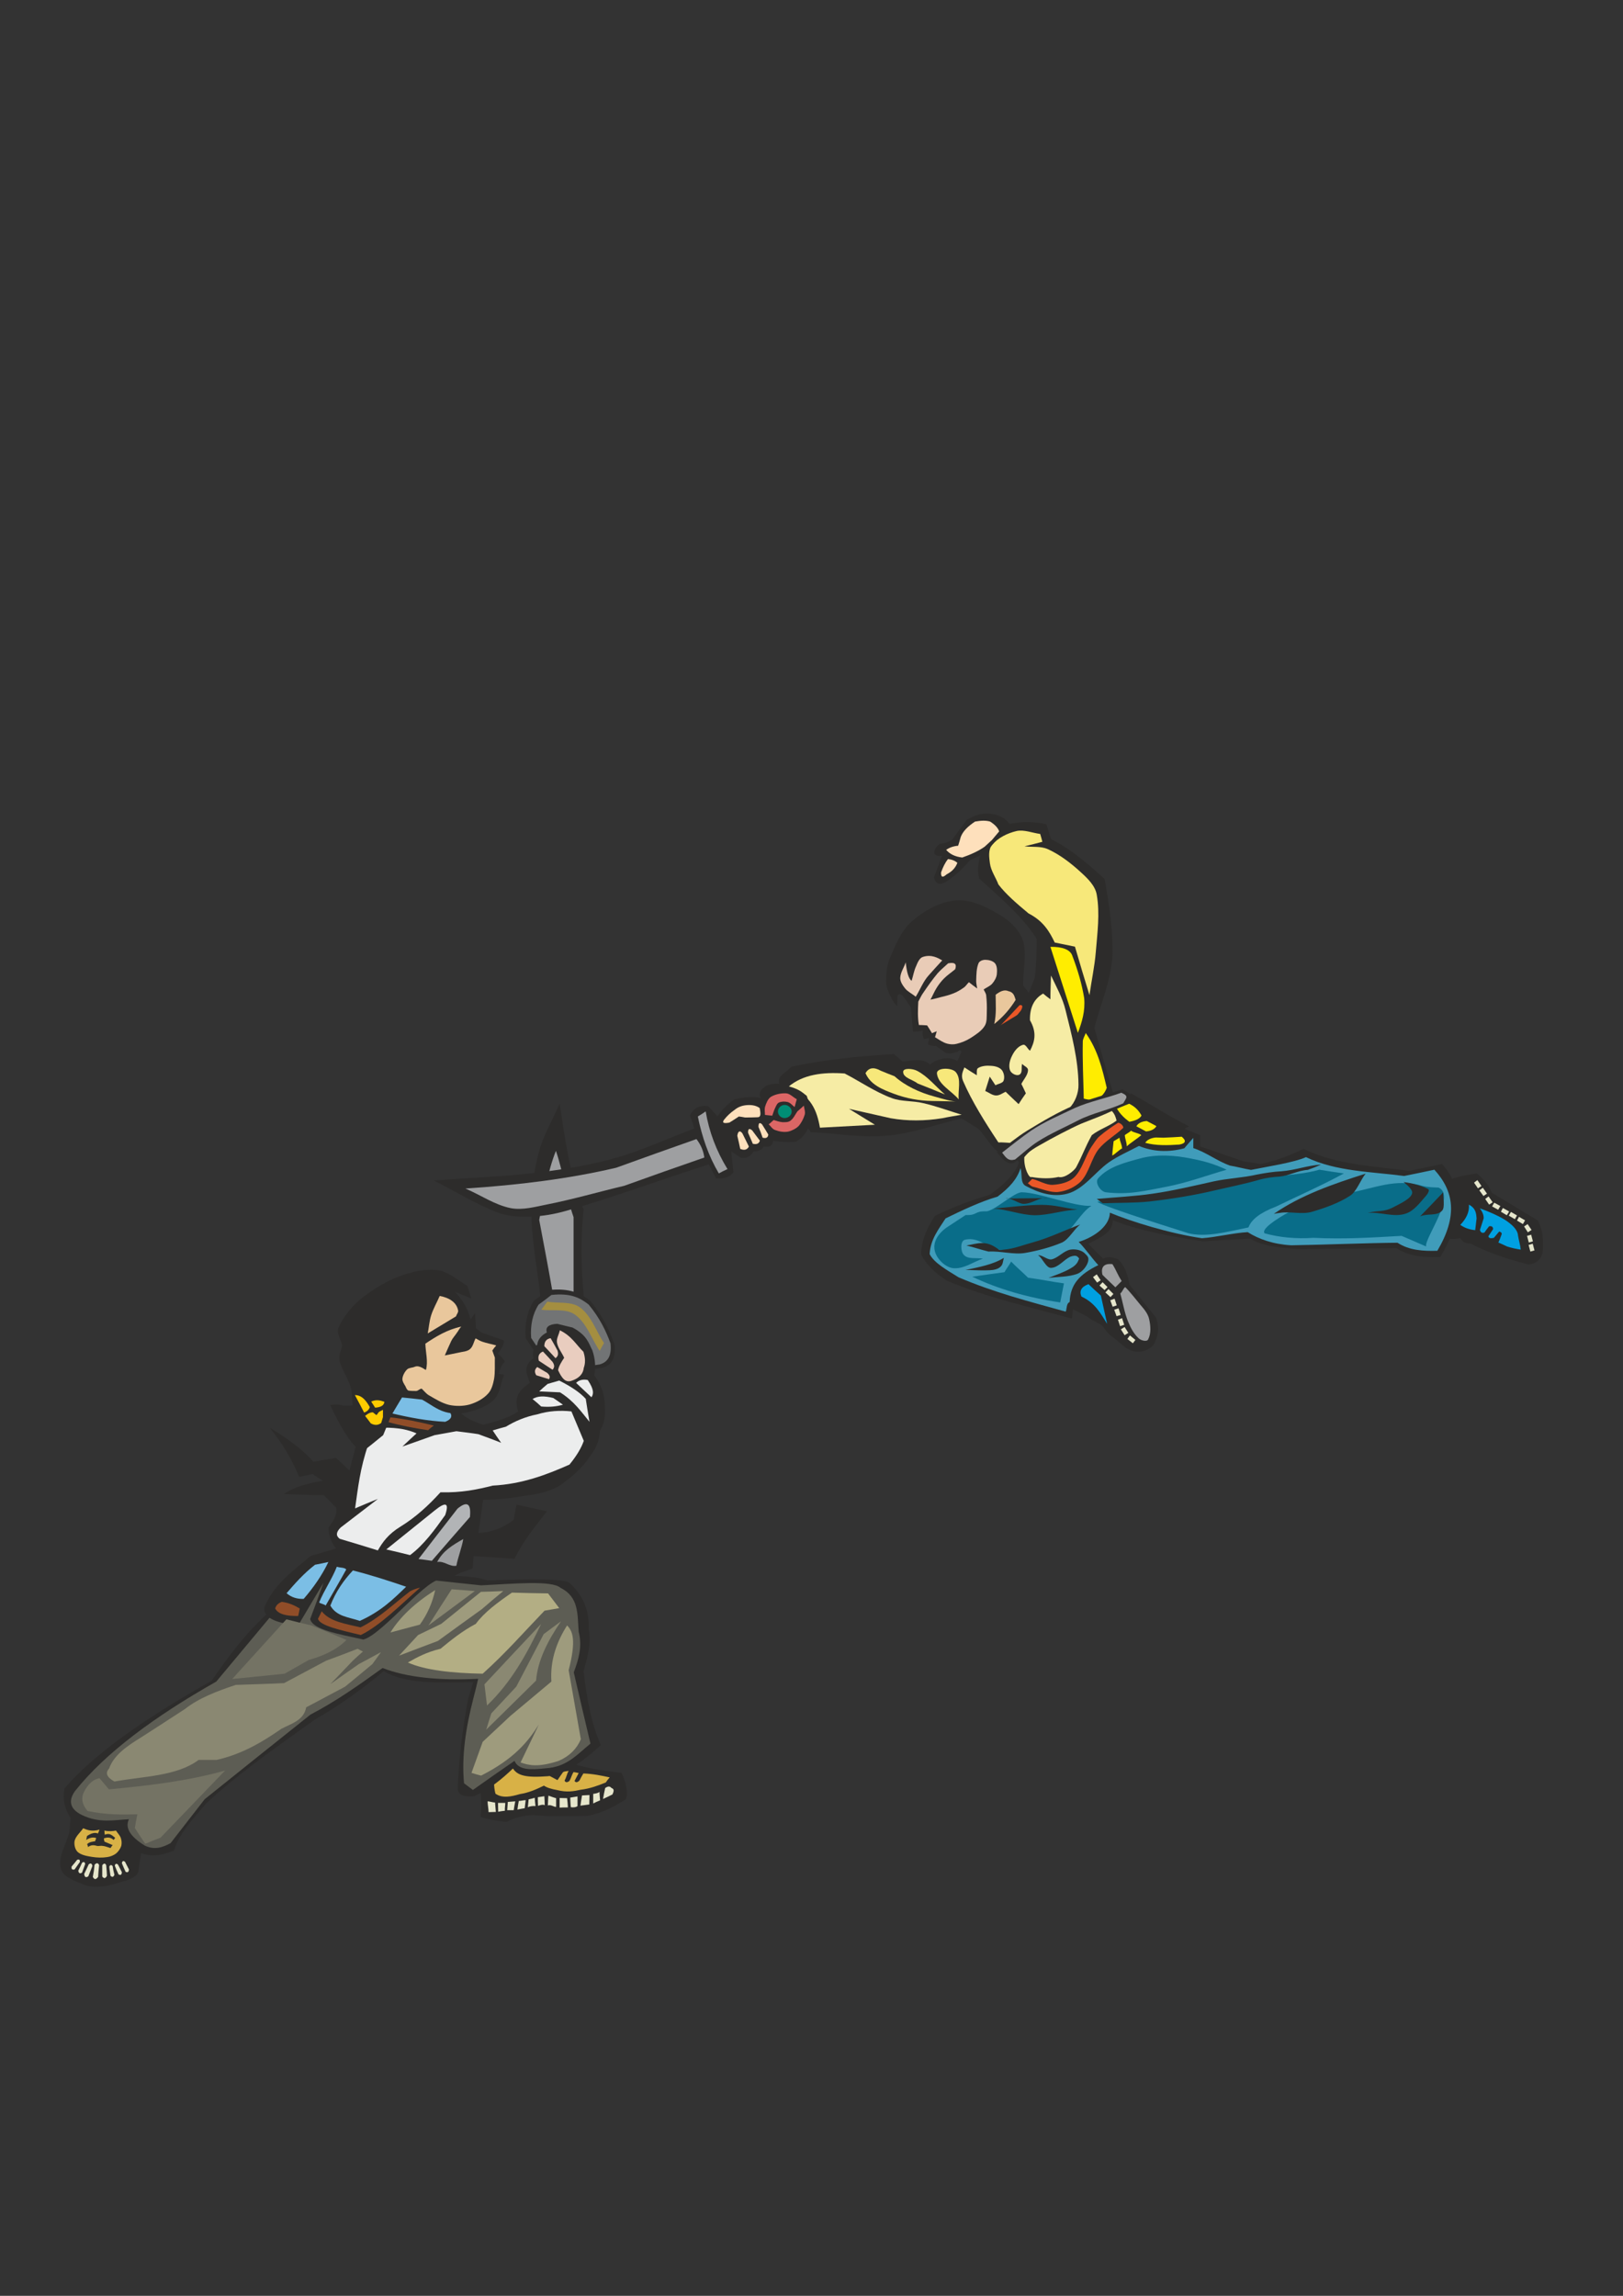 <?xml version="1.0" encoding="utf-8"?>
<!-- Created by UniConvertor 2.0rc4 (https://sk1project.net/) -->
<svg xmlns="http://www.w3.org/2000/svg" height="841.89pt" viewBox="0 0 595.276 841.89" width="595.276pt" version="1.1" xmlns:xlink="http://www.w3.org/1999/xlink" id="26520300-f610-11ea-af1d-dcc15c148e23">

<rect x="0" y="0" width="595.276" height="841.89" fill="#333333" stroke="none"/>

<g>
	<g>
		<g>
			<path style="fill:#2d2c2b;" d="M 175.454,652.641 C 176.606,657.249 176.678,661.785 176.246,666.249 178.91,667.257 182.222,667.689 185.75,668.121 188.99,666.393 192.23,665.745 195.542,665.601 202.094,666.249 208.718,665.961 215.414,665.889 221.03,664.881 225.35,662.433 229.598,659.769 230.534,657.249 229.382,653.001 227.942,650.121 220.598,649.257 214.406,648.393 207.998,646.017 201.374,645.873 194.75,645.801 188.198,645.729 183.95,648.033 179.702,650.337 175.454,652.641 L 175.454,652.641 Z" />
			<path style="fill:#d8b146;" d="M 187.622,647.745 C 185.534,649.761 183.374,651.777 181.214,653.865 181.214,655.305 181.43,656.601 181.718,657.753 184.31,659.553 187.478,658.833 190.718,657.897 194.03,657.393 196.838,656.097 199.502,654.801 200.51,655.521 202.094,656.025 204.47,656.457 207.854,657.321 210.446,656.889 212.966,656.313 216.494,655.881 219.302,654.801 222.182,653.649 222.614,653.001 223.118,652.353 223.622,651.777 220.598,651.129 217.574,650.481 213.974,650.337 213.47,651.129 212.966,652.065 212.534,652.929 211.742,653.721 211.094,653.721 210.734,653.073 211.238,652.065 211.742,651.129 212.246,650.193 211.598,650.049 210.95,649.905 210.374,649.833 209.654,650.913 209.51,651.993 208.862,653.073 207.998,653.721 207.422,653.721 207.062,652.929 207.782,651.777 207.854,650.553 208.574,649.401 207.854,649.473 207.278,649.617 206.63,649.689 205.91,650.697 205.19,651.705 204.47,652.785 203.174,652.065 201.878,651.417 200.51,650.697 196.262,649.689 191.942,648.681 187.622,647.745 L 187.622,647.745 Z" />
			<path style="fill:#e6e6cc;" d="M 178.838,660.561 C 179.558,660.561 180.782,660.993 181.574,660.993 181.646,662.145 181.79,663.297 181.862,664.449 180.926,664.449 180.062,664.521 179.198,664.521 179.198,663.369 178.838,661.713 178.838,660.561 L 178.838,660.561 Z M 182.654,661.137 C 183.374,661.137 184.526,661.137 185.318,661.137 185.318,662.145 185.102,662.937 185.174,664.017 184.31,664.089 183.518,664.233 182.726,664.377 182.726,663.225 182.654,662.289 182.654,661.137 L 182.654,661.137 Z M 186.254,660.777 C 187.19,660.705 188.054,660.633 188.99,660.561 188.774,661.641 188.558,662.721 188.414,663.801 187.622,663.801 186.83,663.801 186.038,663.801 186.11,662.793 186.182,661.785 186.254,660.777 L 186.254,660.777 Z M 190.286,660.417 C 191.078,660.417 192.014,660.129 192.806,660.129 192.662,661.065 192.59,662.073 192.446,663.081 191.582,663.225 190.646,663.369 189.782,663.585 189.926,662.433 190.07,661.497 190.286,660.417 L 190.286,660.417 Z M 193.886,659.841 C 194.606,659.697 195.398,659.481 196.118,659.265 196.19,660.273 196.262,661.209 196.406,662.289 195.038,662.217 194.246,662.433 193.598,662.721 193.67,661.785 193.814,660.849 193.886,659.841 L 193.886,659.841 Z M 197.27,659.049 C 198.062,658.905 198.854,658.833 199.646,658.689 199.718,659.841 199.79,660.921 199.79,662.001 199.286,661.641 198.278,661.857 197.342,662.217 197.27,661.137 197.27,660.129 197.27,659.049 L 197.27,659.049 Z M 201.158,658.473 C 202.022,658.761 203.102,659.193 203.966,659.409 203.966,660.489 203.966,661.497 203.966,662.577 203.246,662.721 202.094,661.641 200.942,662.073 201.014,660.921 201.014,659.553 201.158,658.473 L 201.158,658.473 Z M 205.262,659.337 C 206.126,659.337 207.062,659.409 207.998,659.409 208.142,660.561 208.214,661.641 208.286,662.793 207.278,662.793 206.198,662.793 205.262,662.865 205.262,661.641 205.262,660.489 205.262,659.337 L 205.262,659.337 Z M 209.15,659.193 C 210.014,659.049 210.95,658.905 211.814,658.761 211.814,659.913 211.814,661.065 211.814,662.289 211.382,662.721 210.446,662.865 209.366,662.721 209.222,661.497 209.222,660.345 209.15,659.193 L 209.15,659.193 Z M 213.47,658.401 C 214.334,658.329 215.27,658.329 216.206,658.257 216.206,659.409 216.134,660.561 216.134,661.713 215.054,661.857 213.974,662.001 212.894,662.145 213.038,660.921 213.254,659.697 213.47,658.401 L 213.47,658.401 Z M 217.574,657.825 C 218.582,657.681 219.374,657.537 219.878,657.105 219.878,658.113 220.022,659.193 220.094,660.201 219.23,660.561 218.366,660.921 217.574,661.353 217.574,660.129 217.574,658.977 217.574,657.825 L 217.574,657.825 Z M 221.966,655.665 C 222.758,655.161 223.55,654.801 224.27,655.665 225.494,656.097 225.062,657.033 224.63,658.041 223.478,658.617 222.326,659.193 221.174,659.697 221.39,658.329 221.678,657.033 221.966,655.665 L 221.966,655.665 Z" />
		</g>
		<g>
			<path style="fill:#2d2c2b;" d="M 25.982,665.529 L 25.478,671.649 C 24.398,676.185 21.158,680.721 22.31,685.185 23.174,688.425 27.422,689.721 30.518,691.017 32.75,692.025 35.342,691.953 37.79,691.737 40.526,691.521 43.19,690.369 45.854,689.721 47.51,689.289 50.462,687.993 50.75,686.265 L 51.758,679.425 47.726,665.673 25.982,665.529 Z" />
			<path style="fill:#d8b146;" d="M 36.494,670.929 C 33.83,671.721 32.102,671.145 30.518,670.425 29.438,672.009 27.782,673.305 27.35,675.105 27.134,676.401 27.494,678.201 28.502,679.137 29.798,680.289 31.958,680.649 33.758,680.937 35.558,681.225 37.502,681.297 39.302,681.009 40.454,680.865 41.678,680.361 42.542,679.713 43.334,679.065 44.126,677.985 44.486,676.905 44.702,675.969 44.63,674.961 44.342,674.097 44.054,673.089 43.118,672.225 42.542,671.289 41.318,671.505 40.094,671.649 38.294,671.289 38.294,671.793 38.366,672.297 38.438,672.801 40.382,672.009 41.174,673.161 42.254,673.953 42.038,674.169 41.894,674.457 41.678,674.745 40.742,673.809 39.518,673.593 38.078,674.169 38.15,674.601 38.222,674.961 38.294,675.321 39.302,675.753 40.31,676.185 41.318,676.617 41.03,676.977 40.742,677.337 40.526,677.697 39.518,677.409 38.582,676.977 37.646,676.905 36.998,676.761 36.134,677.049 35.558,676.905 34.19,676.473 33.182,676.617 32.318,677.337 32.246,676.977 32.102,676.617 31.958,676.257 32.822,675.393 33.902,675.393 34.91,675.177 34.91,674.889 35.27,674.313 35.27,674.025 33.902,673.521 32.534,674.097 31.598,674.745 31.742,674.241 31.814,673.737 31.886,673.305 33.47,672.225 34.838,671.865 35.918,672.369 36.134,671.865 36.35,671.361 36.494,670.929 L 36.494,670.929 Z" />
			<path style="fill:#e6e6cc;" d="M 34.694,683.817 C 34.55,685.257 34.334,686.769 34.046,688.281 34.622,689.361 35.198,689.289 35.99,688.281 36.062,686.769 36.206,685.401 36.35,683.961 35.99,683.097 35.414,683.025 34.694,683.817 L 34.694,683.817 Z M 37.502,684.033 C 37.502,685.401 37.502,686.769 37.502,688.137 38.15,689.001 38.726,688.857 39.23,687.849 39.158,686.481 39.086,685.257 38.942,683.961 38.582,683.169 38.006,683.241 37.502,684.033 L 37.502,684.033 Z M 33.902,684.249 C 33.398,685.545 32.894,686.769 32.39,688.065 31.454,688.641 31.022,688.353 30.878,687.201 31.454,685.977 32.03,684.825 32.534,683.673 33.254,683.097 33.686,683.313 33.902,684.249 L 33.902,684.249 Z M 31.238,683.529 C 30.878,684.609 30.446,685.689 30.086,686.697 29.294,687.201 28.862,686.913 28.718,685.977 29.222,685.041 29.654,684.033 30.086,683.097 30.734,682.593 31.094,682.809 31.238,683.529 L 31.238,683.529 Z M 40.094,684.537 C 40.166,685.689 40.382,686.769 40.526,687.849 41.174,688.497 41.606,688.353 41.966,687.489 41.678,686.409 41.462,685.329 41.318,684.321 40.814,683.745 40.382,683.817 40.094,684.537 L 40.094,684.537 Z M 29.294,682.809 C 28.646,683.745 27.998,684.609 27.35,685.545 26.414,685.761 26.126,685.401 26.27,684.465 26.918,683.673 27.71,682.809 28.286,682.017 29.078,681.729 29.366,682.017 29.294,682.809 L 29.294,682.809 Z M 42.11,684.177 C 42.542,685.257 42.974,686.337 43.478,687.345 44.27,687.777 44.63,687.489 44.702,686.553 44.27,685.617 43.694,684.609 43.262,683.745 42.614,683.241 42.254,683.457 42.11,684.177 L 42.11,684.177 Z M 44.702,683.241 C 45.134,684.321 45.566,685.329 46.07,686.409 46.862,686.769 47.222,686.481 47.294,685.545 46.862,684.609 46.286,683.673 45.854,682.737 45.206,682.233 44.846,682.449 44.702,683.241 L 44.702,683.241 Z" />
		</g>
		<path style="fill:#2d2c2b;" d="M 98.414,591.369 C 89.99,599.073 83.654,607.569 77.606,616.353 52.91,630.249 34.118,643.497 23.678,655.809 22.814,659.625 23.678,663.369 26.198,667.185 32.678,669.345 38.654,669.921 44.198,668.841 45.854,673.017 47.798,676.329 50.174,678.921 55.214,681.369 59.606,680.289 63.782,678.633 65.798,672.009 71.126,666.753 75.734,661.209 88.334,649.617 102.014,640.257 115.55,630.537 125.27,624.993 133.334,618.945 140.75,612.825 148.742,617.649 161.27,617.073 173.582,616.857 172.934,618.873 172.358,620.889 171.71,622.905 169.55,634.353 168.254,645.441 167.894,656.097 168.182,658.257 170.126,659.049 173.87,658.689 180.134,655.809 184.31,652.137 188.126,648.537 189.494,650.481 191.51,651.993 199.79,651.417 206.126,651.345 213.038,646.665 220.382,639.969 216.638,631.401 215.126,622.113 214.046,612.825 215.414,607.857 216.998,602.961 215.918,597.273 216.134,591.369 214.478,585.681 209.006,580.569 207.206,578.769 193.742,579.057 178.694,579.561 174.878,578.049 168.11,577.833 160.982,577.689 147.158,575.457 133.406,573.297 119.654,571.065 112.526,577.833 105.47,584.601 98.414,591.369 L 98.414,591.369 Z" />
		<path style="fill:#5d5d54;" d="M 99.35,592.665 C 92.726,600.585 86.03,608.649 79.334,616.641 56.582,629.529 38.582,642.849 27.494,656.817 24.902,660.489 25.766,663.441 29.942,665.529 36.422,668.697 41.822,667.401 47.294,667.113 45.782,670.281 47.726,673.449 53.054,676.761 56.726,678.561 59.75,677.409 62.558,675.897 66.734,670.497 70.91,665.169 75.086,659.769 88.046,649.401 100.934,639.033 113.894,628.737 123.182,623.913 131.75,617.865 140.318,611.673 149.03,615.057 160.694,616.353 175.382,615.633 174.806,618.081 174.23,620.529 173.582,622.977 170.846,633.561 169.262,644.001 170.198,653.937 171.278,654.729 172.358,655.593 173.438,656.385 178.478,652.785 183.59,649.257 188.702,645.729 190.214,649.185 194.75,649.041 199.934,648.465 207.998,648.033 211.742,643.281 216.566,639.393 214.478,630.681 212.462,621.969 210.446,613.257 212.246,608.505 213.614,603.753 212.246,598.353 211.742,592.233 212.462,585.681 205.622,582.297 202.454,579.417 188.342,580.785 176.462,581.361 170.774,580.785 165.158,580.137 159.47,579.561 146.222,577.401 132.974,575.241 119.726,573.153 112.958,579.633 106.118,586.113 99.35,592.665 L 99.35,592.665 Z" />
		<path style="fill:#2d2c2b;" d="M 198.278,476.241 C 197.198,465.801 195.038,455.433 194.894,444.921 194.75,437.505 195.686,430.017 197.558,422.745 199.142,416.553 202.67,410.793 205.262,404.673 207.278,417.921 209.006,431.097 214.046,443.625 212.822,455.073 213.182,466.521 214.334,477.753 209.006,477.249 203.678,476.745 198.278,476.241 L 198.278,476.241 Z" />
		<path style="fill:#9e9fa1;" d="M 202.814,474.657 C 201.23,465.585 199.502,456.441 197.774,447.369 199.286,439.017 200.87,429.585 203.894,422.025 206.63,430.017 207.566,438.297 210.374,446.361 210.374,456.153 210.374,466.017 210.374,475.881 207.854,475.449 205.334,475.017 202.814,474.657 L 202.814,474.657 Z" />
		<path style="fill:#2d2c2b;" d="M 213.038,502.737 C 215.63,502.377 218.294,502.017 220.886,501.585 224.558,500.649 225.926,497.769 225.35,492.945 223.478,487.905 221.246,482.793 216.422,476.961 213.038,474.369 209.15,472.209 201.158,473.073 199.43,474.441 197.63,475.665 195.83,476.961 193.382,480.849 192.374,485.529 192.806,490.713 194.678,493.521 196.55,496.329 198.35,499.065 203.318,500.361 208.214,501.513 213.038,502.737 L 213.038,502.737 Z" />
		<path style="fill:#727475;" d="M 212.894,501.369 C 215.198,501.009 217.574,500.721 219.878,500.361 223.118,499.497 224.414,496.905 223.91,492.585 222.254,488.121 220.166,483.585 215.918,478.401 212.894,476.025 209.438,474.081 202.238,474.873 200.726,476.097 199.142,477.249 197.558,478.401 195.326,481.857 194.462,486.033 194.822,490.641 196.478,493.161 198.206,495.681 199.79,498.129 204.182,499.209 208.574,500.289 212.894,501.369 L 212.894,501.369 Z" />
		<path style="fill:#a48e40;" d="M 198.566,480.273 C 199.286,479.265 200.006,478.329 200.726,477.321 204.686,478.041 209.438,477.105 212.678,479.409 216.926,482.505 218.582,488.121 221.534,492.513 220.958,493.449 220.454,494.457 219.95,495.393 216.926,490.929 215.198,485.169 210.878,482.073 207.494,479.697 202.67,480.849 198.566,480.273 L 198.566,480.273 Z" />
		<g>
			<path style="fill:#2d2c2b;" d="M 131.534,526.353 C 130.454,530.601 129.302,534.921 128.15,539.241 126.494,537.657 124.91,536.145 123.254,534.633 120.518,535.065 117.71,535.569 114.902,536.001 110.798,531.249 105.038,527.289 98.918,523.545 103.454,529.161 107.126,535.137 109.718,541.617 111.374,541.257 112.958,540.897 114.614,540.537 115.838,541.329 117.134,542.193 118.43,542.985 113.246,543.921 108.35,545.001 104.102,547.881 107.774,548.025 111.374,548.097 114.902,548.241 116.198,548.241 117.494,548.241 118.718,548.241 120.23,549.753 121.742,551.265 123.254,552.849 123.758,554.721 122.822,557.169 120.518,560.121 120.518,563.073 121.454,565.665 123.254,567.825 120.086,568.761 116.918,569.697 113.822,570.633 107.414,576.177 100.43,580.929 96.974,589.425 96.47,593.025 100.646,595.185 109.358,596.049 112.454,590.793 115.55,585.609 118.646,580.425 117.062,584.889 115.406,589.353 113.75,593.745 114.83,597.633 123.902,599.145 133.262,601.233 140.318,599.433 157.67,577.185 162.278,579.345 163.43,579.057 164.51,578.841 165.734,578.625 168.326,576.393 171.35,576.177 173.366,575.097 173.51,573.585 173.582,572.073 173.726,570.633 178.694,570.921 183.734,571.281 188.702,571.641 191.942,565.017 196.334,559.689 200.582,554.217 196.838,553.353 193.094,552.561 189.422,551.769 189.062,553.569 188.702,555.441 188.414,557.313 184.526,560.337 180.206,561.921 175.454,562.209 176.03,558.537 176.534,554.505 177.182,549.969 183.158,549.969 187.622,549.321 191.87,548.601 197.63,547.881 203.102,546.801 207.134,543.417 211.31,540.393 214.55,537.009 216.926,533.265 218.87,530.745 219.878,527.793 220.094,524.553 221.606,522.105 222.11,519.225 221.822,515.841 221.894,511.593 220.526,507.705 217.934,504.321 218.582,501.297 218.294,498.273 217.286,495.249 215.846,492.441 215.342,489.705 210.014,486.825 208.07,486.393 206.198,485.889 204.398,485.457 201.302,485.601 199.934,486.681 200.582,488.625 198.494,489.705 197.27,491.217 197.054,493.089 195.686,494.313 195.11,496.041 195.686,498.057 191.438,501.153 193.454,504.177 194.318,507.129 188.702,510.729 188.99,514.185 190.07,517.569 186.83,519.873 182.15,521.241 177.182,522.465 172.214,520.881 169.118,518.937 167.822,516.489 163.862,514.113 159.902,511.665 156.014,509.217 149.318,510.153 142.694,511.089 136.07,511.953 134.558,516.777 133.046,521.529 131.534,526.353 L 131.534,526.353 Z" />
			<path style="fill:#e9cdbf;" d="M 205.334,487.833 C 205.046,489.273 204.11,490.713 204.254,492.153 204.542,494.241 206.054,495.969 206.918,497.913 205.91,499.425 204.974,500.937 204.686,502.449 205.91,505.041 207.134,507.057 209.438,506.409 212.39,505.473 213.902,503.817 214.118,501.585 214.766,499.857 214.694,497.841 213.974,495.681 211.382,493.233 209.726,489.921 205.334,487.833 L 205.334,487.833 Z" />
			<path style="fill:#e9cdbf;" d="M 201.95,490.713 C 200.366,491.001 199.646,492.009 199.646,493.665 201.014,495.105 202.382,496.545 203.75,498.057 204.47,497.481 204.974,496.833 204.47,495.249 203.606,493.665 202.814,492.153 201.95,490.713 L 201.95,490.713 Z" />
			<path style="fill:#e9cdbf;" d="M 199.142,495.609 C 197.63,496.257 197.198,497.409 197.63,498.993 199.358,500.073 200.942,501.225 202.67,502.305 203.246,501.585 203.606,500.865 202.67,499.425 201.518,498.129 200.294,496.833 199.142,495.609 L 199.142,495.609 Z" />
			<path style="fill:#e9cdbf;" d="M 197.054,501.297 C 196.046,502.161 195.974,503.169 196.694,504.321 198.278,504.825 199.79,505.257 201.374,505.761 201.734,505.113 201.806,504.393 200.726,503.457 199.502,502.737 198.278,502.017 197.054,501.297 L 197.054,501.297 Z" />
			<path style="fill:#7bbee5;" d="M 147.23,511.305 C 144.422,514.257 143.846,516.273 143.414,518.217 150.326,519.873 157.022,521.097 163.286,521.385 165.518,520.521 166.022,519.297 165.014,517.857 162.134,515.913 159.83,513.609 154.214,512.313 153.566,511.305 150.542,511.233 147.23,511.305 L 147.23,511.305 Z" />
			<path style="fill:#904d28;" d="M 142.334,519.657 C 142.262,520.161 142.19,520.737 142.046,521.385 146.798,522.753 151.838,523.689 157.022,524.481 157.67,523.833 158.39,523.329 159.11,522.753 153.998,521.529 148.67,520.305 142.334,519.657 L 142.334,519.657 Z" />
			<path style="fill:#9e9fa1;" d="M 169.91,564.369 C 165.806,566.745 162.566,568.617 160.334,572.793 162.926,572.289 164.87,574.665 167.39,574.161 167.894,571.281 169.478,567.249 169.91,564.369 L 169.91,564.369 Z" />
			<path style="fill:#b2b4b6;" d="M 167.822,553.209 C 163.07,559.329 158.246,565.521 153.494,571.713 155.15,571.857 156.806,572.145 158.39,572.361 163.07,566.961 167.678,561.633 172.358,556.305 172.862,551.337 171.35,550.329 167.822,553.209 L 167.822,553.209 Z" />
			<path style="fill:#eceded;" d="M 159.398,553.929 C 153.494,558.681 147.59,563.433 141.686,568.185 144.566,568.833 147.518,569.553 150.398,570.273 155.438,566.529 159.398,561.057 163.286,555.585 164.798,551.121 163.574,550.545 159.398,553.929 L 159.398,553.929 Z" />
			<path style="fill:#eceded;" d="M 140.606,523.545 C 146.078,523.473 149.894,524.337 152.774,525.633 151.046,527.217 149.318,528.801 147.59,530.457 151.55,529.089 155.51,527.649 159.398,526.281 162.062,525.777 164.798,525.345 167.39,524.841 170.126,525.201 172.79,525.489 175.454,525.921 178.19,526.929 180.998,527.937 183.806,529.089 182.726,527.577 181.718,526.065 180.71,524.553 182.294,524.049 183.95,523.617 185.534,523.185 188.846,521.169 192.662,519.513 197.054,518.649 201.23,517.353 205.478,517.137 209.582,517.569 211.094,521.169 212.606,524.769 214.118,528.369 213.254,530.889 211.526,533.841 208.862,537.081 200.222,540.897 191.51,544.209 180.71,544.785 175.022,546.225 169.19,547.449 161.558,547.233 157.166,552.057 152.486,556.377 146.87,559.833 142.406,562.569 140.318,565.521 138.59,568.545 133.91,567.105 129.302,565.665 124.622,564.297 123.11,563.217 123.254,561.777 124.982,560.121 129.518,556.665 134.054,553.137 138.59,549.681 135.782,550.761 132.974,551.985 130.238,553.137 131.318,545.577 132.038,538.521 135.062,529.737 136.934,527.721 138.806,525.633 140.606,523.545 L 140.606,523.545 Z" />
			<path style="fill:#eceded;" d="M 206.486,515.121 C 205.334,514.329 204.182,513.465 202.958,512.673 199.646,511.809 197.126,511.881 195.326,513.033 196.406,513.897 197.486,514.833 198.494,515.769 201.518,516.057 204.182,515.769 206.486,515.121 L 206.486,515.121 Z" />
			<path style="fill:#eceded;" d="M 197.774,510.225 C 198.782,509.289 199.79,508.353 200.87,507.489 202.598,506.985 203.39,506.769 205.118,506.265 209.222,508.353 212.534,510.441 214.838,512.961 215.27,515.769 215.702,518.505 216.206,521.385 213.182,517.713 210.59,513.825 205.406,510.585 202.814,510.441 200.294,510.369 197.774,510.225 L 197.774,510.225 Z" />
			<path style="fill:#eceded;" d="M 211.31,507.129 C 213.182,508.857 214.982,510.585 216.926,512.385 217.718,511.233 218.006,509.649 215.558,506.049 213.758,505.689 212.246,506.121 211.31,507.129 L 211.31,507.129 Z" />
			<path style="fill:#7bbee5;" d="M 148.958,581.865 C 142.838,579.777 136.718,577.761 129.446,575.889 126.062,579.489 123.182,583.593 121.166,588.777 123.47,592.881 128.078,593.025 131.966,594.393 139.814,590.865 144.35,586.329 148.958,581.865 L 148.958,581.865 Z M 120.446,572.793 C 118.79,573.153 117.206,573.513 115.55,573.801 111.374,577.041 108.206,580.641 105.11,584.241 106.838,585.753 108.926,586.401 111.374,586.329 115.046,582.081 118.142,577.617 120.446,572.793 L 120.446,572.793 Z M 123.542,574.521 C 124.622,574.953 126.35,574.737 126.998,575.529 124.55,579.993 121.958,584.313 119.438,588.777 119.078,588.273 117.422,588.057 117.062,587.625 118.79,583.305 121.886,578.841 123.542,574.521 L 123.542,574.521 Z" />
			<path style="fill:#904d28;" d="M 150.326,583.593 C 144.062,588.417 139.166,593.313 132.254,596.769 126.782,595.473 120.95,594.681 117.998,590.865 117.566,591.729 117.134,592.665 116.63,593.601 117.206,596.193 125.27,597.849 132.326,599.577 139.526,596.049 146.726,588.633 154.07,582.225 152.99,582.369 151.118,583.089 150.326,583.593 L 150.326,583.593 Z" />
			<path style="fill:#904d28;" d="M 109.934,589.857 C 108.062,588.705 105.974,587.769 103.382,587.409 102.014,587.913 101.222,588.705 100.934,589.857 102.086,592.017 105.254,592.665 109.358,592.593 109.574,591.657 109.79,590.721 109.934,589.857 L 109.934,589.857 Z" />
		</g>
		<g>
			<path style="fill:#2d2c2b;" d="M 172.574,483.873 C 171.71,480.273 169.982,476.961 166.886,473.721 168.902,474.585 170.846,475.377 172.862,476.169 172.358,474.657 171.926,473.073 171.422,471.561 168.542,469.833 165.23,467.025 161.99,466.089 158.966,465.153 153.782,465.801 150.758,466.665 144.062,468.537 139.598,470.985 133.91,475.089 129.878,478.041 126.278,482.217 124.19,486.753 123.254,488.769 125.054,491.145 125.486,493.377 125.198,495.105 124.19,496.905 124.478,498.633 125.342,502.809 128.726,506.553 129.014,510.873 L 129.158,513.105 129.302,515.337 C 124.046,515.841 126.422,514.689 121.094,515.193 126.638,527.073 130.382,531.393 133.118,532.185 134.198,531.393 135.278,530.529 136.358,529.665 137.726,528.513 139.166,527.433 140.534,526.281 141.542,523.905 142.478,521.529 143.414,519.225 144.782,516.921 146.078,514.689 147.446,512.457 149.894,512.673 152.342,512.961 154.79,513.249 157.598,514.761 160.19,516.921 163.286,517.785 165.806,518.505 168.758,518.577 171.278,517.929 174.806,517.065 178.622,515.841 181.214,513.249 183.446,510.873 183.662,507.129 184.886,504.105 184.238,503.961 183.518,503.889 182.942,503.817 183.302,502.305 183.806,500.721 185.174,499.281 184.742,498.489 183.878,497.481 182.582,496.401 183.662,494.889 184.742,493.521 184.886,491.577 182.15,490.569 179.414,489.633 176.678,488.697 175.958,488.121 175.238,487.617 174.59,487.113 174.446,485.169 174.374,483.369 174.23,481.497 173.726,482.289 173.15,483.081 172.574,483.873 L 172.574,483.873 Z" />
			<path style="fill:#e9c79c;" d="M 161.27,475.233 C 160.262,477.609 158.894,479.913 158.102,482.433 157.454,484.521 157.31,486.825 156.878,488.985 160.334,486.897 163.79,484.809 167.246,482.721 167.462,482.001 168.11,481.353 168.038,480.633 167.534,477.609 164.798,475.881 161.27,475.233 L 161.27,475.233 Z M 169.19,486.465 C 163.934,487.617 159.974,490.065 156.014,492.729 156.086,495.897 157.094,499.281 156.23,502.305 156.158,502.665 153.998,500.361 152.054,501.225 151.262,501.585 150.038,501.513 149.318,502.161 148.454,503.025 147.734,504.321 147.59,505.545 147.518,506.553 148.238,507.561 148.742,508.425 148.958,508.929 149.246,509.721 149.822,509.937 150.542,510.081 151.982,510.081 152.702,510.081 153.494,509.937 153.782,509.361 154.646,509.217 155.582,510.081 156.302,511.089 157.31,511.665 159.686,513.033 162.062,514.545 164.726,515.193 167.102,515.697 169.838,515.697 172.214,515.049 174.662,514.329 177.182,513.033 178.91,511.161 180.278,509.793 180.854,507.561 181.214,505.689 181.646,503.097 181.43,500.433 181.502,497.841 181.142,496.905 180.854,496.113 180.566,495.249 180.998,494.601 181.502,493.953 182.006,493.377 180.278,492.873 178.55,492.585 176.894,492.009 176.03,491.721 175.238,491.217 174.446,490.785 173.726,492.081 173.51,493.809 172.358,494.745 171.278,495.681 169.478,495.681 168.11,496.041 166.526,496.401 164.798,496.689 163.142,497.049 163.934,495.249 164.726,493.377 165.518,491.721 166.094,490.569 166.958,489.705 167.606,488.697 168.11,488.049 168.542,487.113 169.19,486.465 L 169.19,486.465 Z" />
			<path style="fill:#ffcc00;" d="M 130.166,511.593 C 131.318,513.681 132.398,515.769 133.55,518.001 134.702,517.569 135.35,516.921 135.638,515.985 134.27,513.609 132.758,511.593 130.166,511.593 L 130.166,511.593 Z M 136.142,513.969 C 136.646,514.689 137.078,515.409 137.582,516.201 139.742,516.057 140.894,515.337 140.966,514.041 139.526,513.537 138.014,513.105 136.142,513.969 L 136.142,513.969 Z M 139.166,517.641 C 138.662,518.001 138.518,518.505 138.086,518.937 137.726,518.649 137.078,518.217 136.79,517.929 135.998,517.857 134.99,518.289 133.91,519.225 134.558,520.089 135.278,520.953 135.998,521.961 137.438,522.753 138.662,522.681 139.814,521.817 140.03,521.097 140.246,520.377 140.462,519.657 140.462,518.793 140.462,517.857 140.462,516.993 140.03,517.209 139.598,517.425 139.166,517.641 L 139.166,517.641 Z" />
		</g>
		<path style="fill:#9e9b7d;" d="M 207.998,596.049 C 204.11,602.169 201.734,608.937 202.238,616.641 197.198,620.889 192.158,625.065 187.19,629.241 183.806,632.409 180.422,635.577 177.038,638.745 175.67,642.561 174.302,646.377 172.934,650.121 174.086,650.481 175.238,650.841 176.462,651.129 188.63,644.937 193.67,638.673 197.63,632.409 195.398,637.089 193.166,641.697 190.934,646.305 193.958,647.385 197.414,648.177 204.902,645.729 208.862,644.001 211.526,641.337 213.038,637.809 211.526,629.385 210.086,620.889 208.574,612.465 211.454,601.305 210.014,598.137 207.998,596.049 L 207.998,596.049 Z" />
		<path style="fill:#8a8872;" d="M 205.766,594.537 C 203.606,596.121 201.518,597.705 199.43,599.217 196.046,605.697 192.734,612.105 189.35,618.513 186.254,621.825 183.23,625.065 180.206,628.305 179.558,630.321 178.91,632.337 178.334,634.281 184.382,628.305 190.502,622.329 196.622,616.281 197.198,609.009 200.798,601.809 205.766,594.537 L 205.766,594.537 Z" />
		<path style="fill:#8a8872;" d="M 198.494,595.473 C 191.51,602.889 184.598,610.233 177.686,617.649 177.974,620.241 178.334,622.833 178.622,625.425 187.91,616.497 193.382,606.129 198.494,595.473 L 198.494,595.473 Z" />
		<path style="fill:#b3ae84;" d="M 187.766,584.025 C 182.654,587.553 177.686,591.153 174.518,595.473 169.478,598.137 165.518,601.377 161.558,604.617 156.446,605.841 152.846,607.785 149.606,609.657 155.87,612.465 165.662,613.545 177.038,613.761 185.534,606.129 192.23,598.425 199.718,590.649 201.518,590.361 203.318,590.001 205.118,589.713 203.75,587.913 202.382,586.113 201.014,584.313 196.55,584.241 192.158,584.169 187.766,584.025 L 187.766,584.025 Z" />
		<path style="fill:#9e9b7d;" d="M 153.35,599.577 C 151.046,602.097 148.67,604.617 146.366,607.137 151.118,605.337 155.798,603.537 160.622,601.737 165.95,597.849 171.35,593.961 176.75,590.073 179.342,587.841 181.934,585.609 184.598,583.449 181.862,583.593 179.126,583.665 176.39,583.737 171.494,587.697 166.67,591.585 161.846,595.473 158.966,596.841 156.158,598.209 153.35,599.577 L 153.35,599.577 Z" />
		<path style="fill:#8a8872;" d="M 157.166,596.049 C 159.974,591.657 162.782,587.193 165.662,582.801 168.47,583.017 171.278,583.233 174.158,583.449 168.47,587.697 162.782,591.873 157.166,596.049 L 157.166,596.049 Z" />
		<path style="fill:#9e9b7d;" d="M 159.614,583.089 C 152.126,587.841 146.654,593.025 143.198,598.641 146.798,597.705 150.398,596.697 153.998,595.761 156.734,591.945 158.606,587.769 159.614,583.089 L 159.614,583.089 Z" />
		<path style="fill:#747364;" d="M 105.038,593.817 C 98.414,601.161 91.718,608.433 85.166,615.705 91.574,615.057 97.982,614.409 104.39,613.761 107.342,612.105 110.294,610.377 113.246,608.721 119.15,607.065 123.83,604.689 127.07,601.377 122.75,599.577 118.502,597.777 114.182,596.049 111.086,595.329 108.062,594.609 105.038,593.817 L 105.038,593.817 Z" />
		<path style="fill:#8a8872;" d="M 133.118,605.625 C 132.47,605.337 131.822,604.977 131.174,604.617 127.358,606.129 123.47,607.569 119.582,609.009 114.398,611.745 109.286,614.481 104.174,617.217 98.27,617.505 92.366,617.649 86.462,617.865 79.55,620.169 72.926,622.689 67.814,626.721 62.486,630.177 57.086,633.705 51.686,637.161 46.502,640.329 41.678,643.713 40.022,648.537 38.51,650.121 39.158,651.777 41.966,653.289 52.766,651.345 64.862,651.345 72.854,645.369 75.014,645.369 77.246,645.369 79.478,645.369 88.91,643.209 96.182,638.817 103.166,633.993 106.91,631.977 111.374,630.969 112.31,626.073 117.062,623.625 121.742,621.033 126.566,618.513 129.878,615.777 133.262,613.041 136.574,610.233 137.654,608.793 138.662,607.353 139.742,605.841 137.006,607.353 134.27,608.793 131.606,610.233 128.078,612.681 124.622,615.129 121.166,617.577 123.902,614.769 126.638,611.889 129.374,609.009 130.598,607.857 131.894,606.705 133.118,605.625 L 133.118,605.625 Z" />
		<path style="fill:#747364;" d="M 36.494,652.065 C 34.19,652.497 32.318,654.153 30.806,657.105 29.654,659.409 30.086,661.713 32.102,664.089 38.654,665.529 44.558,665.457 50.39,665.313 50.03,666.969 49.742,668.697 49.454,670.353 50.678,672.297 51.974,674.169 53.27,676.113 55.142,675.321 57.014,674.601 58.886,673.881 66.806,665.673 74.654,657.465 82.574,649.257 68.822,653.145 54.422,654.801 39.95,656.169 38.798,654.801 37.646,653.433 36.494,652.065 L 36.494,652.065 Z" />
	</g>
	<g>
		<g>
			<path style="fill:#2d2c2b;" d="M 531.134,433.185 C 532.286,431.961 536.318,431.097 541.646,430.305 544.238,432.465 546.11,434.697 547.118,437.361 552.806,440.817 558.494,444.201 564.182,447.657 565.982,451.761 566.054,454.857 565.91,458.025 565.694,461.553 563.822,463.281 560.726,463.713 552.95,461.769 545.606,459.321 539.342,456.009 537.758,456.009 536.318,455.577 535.67,453.993 533.006,454.641 530.702,454.209 528.254,453.705 529.19,446.793 530.126,439.953 531.134,433.185 L 531.134,433.185 Z" />
			<path style="fill:#00a0e1;" d="M 538.766,441.753 C 538.982,444.489 537.758,446.937 535.598,449.169 537.254,450.321 538.982,450.897 541.07,451.113 541.214,449.673 541.43,448.233 541.574,446.793 541.43,445.065 541.358,443.121 538.766,441.753 L 538.766,441.753 Z" />
			<path style="fill:#00a0e1;" d="M 542.798,443.121 C 543.59,444.273 544.238,445.425 544.166,446.793 543.734,448.233 543.23,449.673 542.798,451.041 543.086,451.977 543.59,452.265 544.454,451.977 545.03,451.113 545.606,450.393 546.182,449.673 547.19,449.529 547.622,449.889 547.622,450.753 547.046,451.617 546.47,452.481 545.894,453.345 546.038,454.065 546.758,454.209 547.91,453.921 548.558,453.129 549.206,452.409 549.854,451.617 550.718,451.833 550.934,452.265 550.718,452.769 550.358,453.777 549.998,454.713 549.566,455.649 550.646,456.081 551.654,456.585 552.734,457.089 554.246,457.593 556.262,458.025 557.774,458.241 557.63,456.657 556.982,454.569 556.766,453.057 556.622,450.969 554.678,449.097 551.942,447.297 549.35,445.713 546.182,444.345 542.798,443.121 L 542.798,443.121 Z" />
			<path style="fill:#e6e6cc;" d="M 560.654,456.513 L 562.166,456.081 562.814,458.529 561.302,458.961 560.654,456.513 Z M 560.078,453.201 L 561.59,452.769 562.238,455.217 560.726,455.649 560.078,453.201 Z M 558.998,449.745 L 560.294,448.881 561.734,451.041 560.366,451.905 558.998,449.745 Z M 556.406,447.585 L 557.126,446.217 559.358,447.513 558.566,448.881 556.406,447.585 Z M 553.382,445.785 L 554.174,444.417 556.406,445.713 555.614,447.081 553.382,445.785 Z M 550.502,444.345 L 551.222,442.977 553.526,444.273 552.662,445.641 550.502,444.345 Z M 547.262,442.401 L 548.054,441.033 550.286,442.257 549.494,443.625 547.262,442.401 Z M 544.742,439.665 L 545.966,438.729 547.478,440.889 546.182,441.753 544.742,439.665 Z M 542.582,436.497 L 543.878,435.561 545.39,437.721 544.094,438.585 542.582,436.497 Z M 540.638,433.689 L 541.862,432.753 543.374,434.913 542.078,435.777 540.638,433.689 Z" />
		</g>
		<g>
			<path style="fill:#2d2c2b;" d="M 403.766,462.057 C 405.422,460.761 407.438,460.689 410.03,461.769 412.766,464.361 413.63,467.601 414.278,471.129 417.518,475.161 420.758,479.121 423.998,483.153 425.438,487.545 424.646,490.209 423.062,493.233 420.83,495.609 417.518,496.185 414.926,495.249 412.91,494.529 411.11,492.729 410.246,492.009 408.158,490.209 406.43,489.561 404.702,486.609 403.334,485.025 400.31,484.377 398.942,482.865 396.854,481.785 394.766,480.777 392.678,479.697 389.294,470.337 395.846,465.873 403.766,462.057 L 403.766,462.057 Z" />
			<path style="fill:#00a0e1;" d="M 399.23,470.913 C 396.638,471.849 395.774,473.361 396.638,475.449 401.75,477.825 403.694,481.713 406.07,485.457 405.278,482.001 404.558,478.545 403.766,475.089 402.182,473.721 400.67,472.281 399.23,470.913 L 399.23,470.913 Z" />
			<path style="fill:#9e9fa1;" d="M 412.694,471.993 C 412.046,472.281 411.542,474.009 410.894,474.297 411.83,477.681 412.406,481.281 413.702,484.521 414.638,486.825 415.862,489.201 417.734,490.857 418.598,491.577 420.686,492.153 421.118,491.145 422.27,488.913 421.982,486.033 421.478,483.729 421.046,481.713 419.606,480.057 418.31,478.545 416.726,476.673 414.494,473.721 412.694,471.993 L 412.694,471.993 Z M 411.398,469.761 L 409.094,472.065 C 407.798,470.769 405.638,468.825 404.342,467.457 403.478,463.641 406.142,463.353 408.014,463.569 409.598,466.161 409.742,467.169 411.398,469.761 L 411.398,469.761 Z" />
			<path style="fill:#e6e6cc;" d="M 413.486,491.001 L 414.422,489.705 416.438,491.361 415.502,492.585 413.486,491.001 Z M 411.11,487.473 L 412.478,486.609 413.846,488.769 412.478,489.633 411.11,487.473 Z M 410.03,483.945 L 411.542,483.369 412.334,485.817 410.822,486.321 410.03,483.945 Z M 408.662,480.273 L 410.246,479.769 411.038,482.217 409.526,482.649 408.662,480.273 Z M 407.222,476.817 L 408.806,476.241 409.598,478.689 408.086,479.193 407.222,476.817 Z M 405.422,473.937 L 406.574,472.713 408.374,474.513 407.294,475.665 405.422,473.937 Z M 403.262,471.417 L 404.414,470.193 406.214,471.993 405.134,473.073 403.262,471.417 Z M 400.886,468.321 L 402.254,467.313 403.694,469.473 402.398,470.337 400.886,468.321 Z" />
		</g>
		<g>
			<path style="fill:#2d2c2b;" d="M 377.99,365.001 C 377.054,363.777 376.19,362.553 375.254,361.329 375.11,355.785 376.838,349.881 375.11,344.697 373.742,340.809 370.286,337.641 366.686,335.481 361.934,332.673 356.39,329.793 350.774,330.153 344.726,330.657 338.678,334.041 334.142,338.145 330.398,341.529 328.238,347.001 326.294,351.609 325.214,354.273 324.998,357.225 324.998,360.105 324.998,362.121 326.006,364.065 326.87,365.865 327.374,367.089 328.166,367.953 329.03,369.033 329.102,367.665 329.174,366.369 329.174,365.001 330.182,364.137 330.902,364.857 331.55,365.721 332.414,366.945 333.278,368.169 334.07,369.393 334.358,372.345 334.646,375.297 334.862,378.321 336.23,378.249 337.238,378.321 338.462,377.889 338.174,378.969 338.462,379.977 338.894,381.057 339.398,380.913 340.262,380.769 340.766,380.625 340.694,381.705 340.478,381.993 340.406,383.073 341.198,383.289 341.846,383.649 343.286,383.577 344.438,384.297 345.662,385.233 346.742,386.025 348.038,386.529 349.406,386.241 350.774,385.809 351.35,385.881 351.566,385.017 352.214,385.161 354.302,387.753 359.342,391.281 363.374,389.697 368.99,387.969 374.102,383.649 377.126,378.681 379.43,374.793 377.558,369.537 377.99,365.001 L 377.99,365.001 Z" />
			<path style="fill:#e9ccb7;" d="M 345.59,352.185 C 343.934,353.985 342.278,355.785 340.694,357.585 338.678,359.745 337.526,362.841 335.87,365.505 334.574,364.425 332.99,363.705 331.982,362.481 331.118,361.401 330.182,360.033 330.182,358.665 330.254,356.577 331.55,354.849 332.198,352.905 332.558,356.505 333.278,358.953 334.358,359.673 334.934,357.873 335.222,355.929 336.014,354.273 336.518,353.049 337.238,351.249 338.534,350.889 341.702,349.881 344.078,351.321 345.59,352.185 L 345.59,352.185 Z" />
			<path style="fill:#e9ccb7;" d="M 347.75,353.265 C 350.198,352.761 350.99,353.481 350.342,355.425 348.974,356.577 347.462,357.585 346.238,358.809 345.23,359.817 344.294,361.041 343.574,362.193 342.71,363.561 342.062,365.145 341.27,366.585 342.566,366.297 343.862,366.009 345.086,365.649 346.67,365.289 348.254,364.857 349.694,364.281 350.99,363.777 352.358,362.985 353.438,362.193 354.23,361.689 354.662,360.825 355.382,360.177 356.318,360.969 357.326,361.689 358.406,362.481 358.262,361.401 357.974,360.393 358.046,359.457 358.118,357.369 358.118,355.065 358.91,353.193 359.27,352.401 360.422,351.969 361.358,351.969 362.582,351.969 364.166,352.329 364.958,353.265 365.75,354.273 365.75,355.929 365.606,357.297 365.462,358.521 364.742,359.745 363.95,360.681 363.158,361.617 361.79,362.121 360.782,362.841 361.07,363.561 361.646,364.209 361.718,365.073 361.934,367.017 362.006,369.177 361.934,371.121 361.862,372.849 362.078,374.793 361.142,376.233 359.99,378.105 357.902,379.401 356.03,380.625 354.446,381.633 352.646,382.353 350.846,382.785 349.766,383.073 348.47,383.001 347.39,382.713 345.806,382.281 344.438,381.273 342.926,380.337 343.214,379.617 343.358,378.825 343.574,378.177 342.998,378.393 342.422,378.609 341.846,378.897 341.27,377.889 340.622,376.953 340.046,376.017 339.038,375.945 338.03,375.873 337.022,375.873 336.518,372.993 336.662,370.113 336.806,367.305 337.454,366.153 337.958,364.929 338.678,363.993 340.334,361.545 342.062,359.097 343.934,356.865 345.086,355.569 346.454,354.489 347.75,353.265 L 347.75,353.265 Z" />
			<path style="fill:#f9f8db;" d="M 363.518,386.745 C 363.014,386.241 362.438,385.737 361.862,385.233 360.494,384.873 359.27,384.873 358.262,385.449 358.406,386.313 358.838,386.889 359.486,387.249 359.99,387.465 360.854,387.465 361.718,387.393 362.366,387.321 363.014,387.033 363.518,386.745 L 363.518,386.745 Z" />
			<path style="fill:#ea5727;" d="M 365.174,385.233 C 364.958,383.793 364.598,382.713 364.238,382.137 362.654,381.921 361.142,381.993 359.702,382.353 358.622,382.857 357.83,383.361 357.326,384.009 358.91,383.865 360.422,383.865 361.934,383.793 363.878,383.505 364.022,384.945 364.454,386.097 364.742,385.809 364.958,385.521 365.174,385.233 L 365.174,385.233 Z" />
			<path style="fill:#f9f8db;" d="M 374.174,373.713 C 373.166,374.937 372.158,376.161 371.222,377.385 370.79,378.177 370.358,378.897 369.926,379.689 369.782,380.481 369.926,380.913 370.718,380.841 371.438,380.337 372.23,379.761 373.022,379.329 373.886,378.465 374.102,377.169 374.462,376.089 375.254,374.577 375.11,373.785 374.174,373.713 L 374.174,373.713 Z" />
			<path style="fill:#ea5727;" d="M 373.958,368.601 C 371.366,371.337 368.846,374.073 366.254,376.809 365.75,377.961 365.966,379.041 366.11,380.049 366.038,381.921 366.47,383.361 367.046,384.873 367.622,384.441 368.27,384.009 368.846,383.577 368.702,382.281 368.486,380.985 368.27,379.689 368.054,379.041 368.27,378.321 368.846,377.529 370.718,375.153 372.59,372.849 374.462,370.545 375.254,369.105 375.11,368.385 373.958,368.601 L 373.958,368.601 Z" />
			<path style="fill:#e9c79c;" d="M 369.926,363.489 C 368.414,362.769 366.83,363.489 365.174,364.785 365.174,368.313 365.534,371.625 364.67,375.513 367.838,372.993 370.43,370.041 372.518,366.657 372.086,365.505 371.942,363.921 369.926,363.489 L 369.926,363.489 Z" />
		</g>
		<g>
			<path style="fill:#2d2c2b;" d="M 383.822,302.289 C 379.286,301.209 374.822,301.209 370.286,302.145 366.47,303.657 363.374,306.321 360.854,310.137 359.198,314.385 357.974,318.561 359.198,322.233 366.974,329.217 375.182,336.273 380.222,344.265 380.222,349.377 380.15,354.273 379.43,358.881 377.774,363.057 376.046,367.233 374.318,371.481 367.334,375.729 360.35,379.977 353.294,384.225 352.646,385.809 351.854,387.465 351.134,389.121 349.406,388.041 347.75,387.897 345.95,388.185 344.078,388.545 342.35,389.265 341.054,390.417 340.262,389.481 338.75,388.761 336.518,388.761 334.718,388.761 332.846,389.121 331.046,389.265 329.966,388.329 328.958,387.465 327.878,386.529 313.91,387.321 301.382,388.833 290.294,391.137 288.206,393.513 285.038,394.377 285.758,397.329 287.342,404.097 293.246,409.497 297.422,415.185 306.998,415.545 315.638,417.345 325.142,416.481 334.574,415.689 343.574,412.233 352.718,410.145 354.806,411.441 356.966,412.737 359.054,414.105 361.718,417.129 363.662,420.873 366.974,423.105 368.846,424.329 371.438,423.753 373.67,424.185 387.062,419.865 399.374,413.817 409.31,404.529 406.646,395.385 403.982,386.169 401.39,376.953 403.478,368.601 407.294,360.393 408.014,350.673 408.23,340.881 406.862,331.953 405.134,322.305 399.518,317.337 393.686,311.865 385.478,307.689 384.902,305.889 384.326,304.089 383.822,302.289 L 383.822,302.289 Z" />
			<path style="fill:#ffed00;" d="M 398.222,378.825 C 397.862,379.905 397.142,380.913 397.142,381.993 396.998,388.977 397.358,395.889 397.502,402.873 401.606,404.025 404.486,402.729 405.926,398.913 404.27,391.929 402.686,385.089 398.222,378.825 L 398.222,378.825 Z" />
			<path style="fill:#ffed00;" d="M 397.646,366.009 C 398.078,370.761 396.854,374.793 395.342,378.753 391.958,368.241 388.646,357.729 385.262,347.217 389.654,347.145 392.318,348.225 393.182,350.169 395.342,355.785 396.854,361.041 397.646,366.009 L 397.646,366.009 Z" />
			<path style="fill:#f7e87a;" d="M 375.758,310.353 C 377.918,309.849 380.15,309.273 382.31,308.697 382.094,307.761 381.806,306.825 381.518,305.817 378.71,305.457 375.614,304.161 372.878,304.737 369.494,305.529 365.966,307.257 363.878,309.849 362.366,311.577 362.798,314.457 363.086,316.617 363.446,319.353 365.246,321.801 366.182,324.321 368.918,327.921 373.022,331.449 377.27,334.977 382.598,337.713 384.902,341.529 386.846,345.633 389.294,346.137 391.742,346.641 394.262,347.145 395.99,353.121 397.79,359.025 399.59,364.929 400.31,359.745 401.462,354.489 401.894,349.305 402.47,342.249 403.478,334.977 402.254,328.065 401.678,324.753 398.87,322.089 396.422,319.857 392.822,316.545 388.718,313.377 384.254,311.361 381.59,310.209 378.638,310.713 375.758,310.353 L 375.758,310.353 Z" />
			<path style="fill:#f7e87a;" d="M 350.558,393.153 C 349.118,391.425 343.43,391.425 343.646,393.657 344.078,397.689 348.974,399.993 351.638,403.161 351.278,399.849 352.718,395.673 350.558,393.153 L 350.558,393.153 Z" />
			<path style="fill:#f7e87a;" d="M 336.302,392.649 C 334.79,391.857 331.118,391.497 331.262,393.153 331.334,395.313 334.79,395.889 336.59,397.329 339.902,398.625 343.286,399.993 346.598,401.361 343.142,398.409 340.262,394.665 336.302,392.649 L 336.302,392.649 Z" />
			<path style="fill:#f6eca5;" d="M 289.214,398.481 C 297.566,401.577 299.654,407.409 300.734,413.529 307.502,413.169 314.198,412.809 320.894,412.449 317.726,410.505 314.558,408.561 311.39,406.617 316.502,407.769 321.614,408.921 326.726,410.073 332.918,411.153 339.182,411.081 345.518,410.073 347.894,409.569 350.27,409.209 352.718,408.777 347.966,407.337 343.358,405.609 338.606,404.529 334.79,403.593 330.614,404.025 327.014,402.657 320.966,400.425 315.494,396.609 309.806,393.657 301.742,393.081 294.542,394.017 289.214,398.481 L 289.214,398.481 Z" />
			<path style="fill:#f7e87a;" d="M 317.438,393.513 C 318.662,391.497 320.462,391.209 323.054,392.649 324.638,393.297 326.366,394.017 328.094,394.665 331.91,398.121 337.238,400.641 342.638,402.081 345.95,403.017 349.262,404.025 351.35,403.953 348.902,403.881 344.222,403.737 341.846,403.737 337.166,403.665 332.342,402.801 327.806,401.073 323.558,399.489 319.238,397.761 317.438,393.513 L 317.438,393.513 Z" />
			<path style="fill:#f6eca5;" d="M 358.262,394.305 C 356.75,393.369 355.238,392.433 353.726,391.425 353.15,392.865 352.358,394.377 353.222,396.393 356.462,403.881 361.214,411.441 366.182,418.929 369.278,418.785 372.878,419.793 375.686,418.425 381.806,415.545 387.494,411.297 392.102,406.473 394.334,404.241 395.63,400.785 395.558,397.761 395.486,388.617 393.038,379.329 390.806,370.401 389.726,365.937 387.494,361.977 385.478,357.729 385.406,360.609 385.262,363.561 385.262,366.441 384.326,365.793 383.462,365.073 382.598,364.353 379.286,366.225 377.63,369.537 377.774,374.145 380.438,378.753 379.43,382.209 377.774,385.305 376.838,384.657 376.262,382.857 375.182,383.145 373.382,383.649 372.014,385.449 371.222,387.105 370.358,388.761 369.854,390.849 370.43,392.433 370.862,393.657 372.806,394.665 373.886,394.089 375.182,393.369 374.462,391.497 374.894,390.129 375.614,390.993 377.054,391.353 377.054,392.433 376.982,394.233 375.47,395.817 374.606,397.473 375.182,398.553 375.686,399.705 376.262,400.929 375.326,402.225 374.462,403.521 373.598,404.889 372.014,403.377 370.358,401.865 368.846,400.353 367.622,400.929 366.614,401.721 365.39,401.721 363.95,401.721 362.726,400.641 361.358,400.065 361.934,398.193 362.438,396.681 363.014,394.809 363.662,395.817 364.382,396.897 365.102,397.977 365.966,397.473 367.622,397.257 368.054,396.393 368.558,395.169 368.27,393.513 367.478,392.433 366.614,391.353 364.958,390.921 363.518,390.849 361.934,390.705 360.062,390.849 358.766,391.641 358.046,392.001 358.334,393.513 358.262,394.305 L 358.262,394.305 Z" />
		</g>
		<g>
			<path style="fill:#2d2c2b;" d="M 287.702,397.977 C 286.334,397.185 284.246,397.185 281.366,397.977 278.846,399.489 278.126,401.001 278.99,402.657 276.542,402.081 273.302,402.225 269.27,403.161 266.534,405.177 264.59,407.193 263.15,409.353 261.998,408.057 260.846,406.833 259.694,405.609 256.454,405.249 254.294,406.401 253.07,409.065 253.646,410.577 254.15,412.233 254.654,413.817 245.078,417.417 235.646,421.809 225.854,424.617 216.638,427.209 207.062,428.793 197.486,429.945 184.814,431.529 171.926,431.889 159.11,432.897 167.03,436.857 174.59,441.681 182.942,444.777 186.614,446.145 190.718,446.217 194.534,446.145 199.07,446.001 203.534,445.209 207.782,443.985 225.422,438.945 242.486,432.537 259.982,426.993 260.774,428.577 261.854,430.449 262.574,432.105 265.454,432.393 267.614,431.673 268.982,429.945 268.766,427.353 268.478,424.833 268.19,422.241 269.414,423.033 270.638,423.825 271.862,424.617 273.806,424.833 275.318,424.041 276.398,422.241 278.342,422.241 279.566,421.593 280.07,420.441 282.302,420.801 283.454,420.081 283.526,418.353 286.766,418.785 289.502,418.929 291.95,418.641 294.758,417.129 296.486,414.537 297.278,410.937 297.278,408.417 297.206,405.753 295.91,401.865 294.182,400.569 293.174,399.201 287.702,397.977 L 287.702,397.977 Z" />
			<path style="fill:#db6665;" d="M 292.454,407.553 C 291.662,408.705 291.014,410.217 289.862,411.009 289.07,411.585 287.99,411.513 286.982,411.513 285.902,411.441 284.822,411.009 283.742,410.721 283.166,411.297 282.518,411.801 281.942,412.305 282.734,413.025 283.31,414.105 284.318,414.393 285.83,414.969 287.558,415.257 289.07,414.969 290.366,414.681 291.95,413.889 292.886,412.953 293.894,411.801 294.686,410.289 295.118,408.849 295.478,407.841 294.974,406.617 294.83,405.465 294.038,406.185 293.246,406.905 292.454,407.553 L 292.454,407.553 Z M 292.238,403.089 C 290.87,402.369 289.718,401.001 288.278,400.929 286.334,400.857 284.318,401.289 282.734,402.225 281.582,403.017 281.006,404.601 280.574,405.969 280.358,406.905 280.574,407.841 280.574,408.849 281.51,408.921 282.374,409.065 283.238,409.137 283.598,408.129 283.886,407.121 284.318,406.257 284.678,405.537 284.966,404.673 285.686,404.313 286.622,403.881 287.846,403.881 288.782,404.097 289.862,404.313 290.582,405.321 291.446,405.969 291.734,404.961 291.95,404.025 292.238,403.089 L 292.238,403.089 Z" />
			<path style="fill:#008e75;" d="M 287.774,405.177 C 289.142,405.177 290.366,406.329 290.366,407.625 290.366,408.921 289.142,410.001 287.774,410.001 286.478,410.001 285.326,408.921 285.326,407.625 285.326,406.329 286.478,405.177 287.774,405.177 L 287.774,405.177 Z" />
			<path style="fill:#fee0bc;" d="M 272.294,415.617 C 271.502,414.537 270.71,414.537 270.422,416.481 270.854,418.137 271.142,419.721 271.502,421.305 272.87,421.881 274.022,421.737 274.67,420.441 273.878,418.785 273.086,417.201 272.294,415.617 L 272.294,415.617 Z M 275.894,414.537 C 274.958,413.745 274.31,413.745 274.382,415.401 274.958,416.769 275.606,418.137 276.11,419.433 277.406,419.721 278.342,419.505 278.702,418.281 277.694,416.985 276.83,415.761 275.894,414.537 L 275.894,414.537 Z M 279.494,412.305 C 278.702,411.585 278.198,411.585 278.198,413.241 278.774,414.537 279.278,415.905 279.71,417.201 280.79,417.489 281.654,417.345 281.798,416.049 281.006,414.753 280.286,413.529 279.494,412.305 L 279.494,412.305 Z M 278.63,406.329 C 277.622,405.609 276.254,405.105 274.022,405.249 272.006,405.393 270.638,406.041 269.558,406.905 267.974,407.985 266.678,409.209 265.598,410.577 264.734,411.729 265.382,412.089 267.542,411.657 268.694,410.937 269.846,410.217 270.998,409.425 271.718,409.497 272.438,409.641 273.23,409.785 274.454,409.785 276.398,409.785 277.622,409.713 279.134,409.785 279.062,408.561 278.63,406.329 L 278.63,406.329 Z" />
			<path style="fill:#9e9fa1;" d="M 258.83,407.553 C 257.894,408.201 256.958,408.849 255.95,409.425 257.534,417.129 259.91,423.969 263.654,430.305 264.662,429.729 265.67,429.225 266.822,428.721 262.718,422.025 260.054,414.969 258.83,407.553 L 258.83,407.553 Z M 255.446,417.705 C 245.582,421.161 235.79,424.689 225.998,428.217 208.862,432.249 190.286,434.553 170.702,435.849 176.318,438.225 181.502,441.897 187.406,443.049 191.726,443.841 196.334,442.545 200.654,441.681 210.158,439.809 219.518,437.073 228.95,434.841 238.742,431.313 248.534,427.857 258.326,424.473 258.038,422.169 257.102,419.865 255.446,417.705 L 255.446,417.705 Z" />
		</g>
		<path style="fill:#2d2c2b;" d="M 370.43,302.289 C 369.134,300.633 367.55,299.049 363.734,298.473 360.71,297.969 357.686,298.761 354.518,300.705 352.79,303.081 350.99,305.529 349.19,307.977 347.39,308.985 345.95,309.417 344.726,309.417 343.214,310.569 342.566,311.721 342.71,313.017 343.358,313.881 344.294,314.097 345.518,313.737 344.582,316.401 343.574,318.993 342.566,321.729 343.286,324.753 345.086,324.321 346.886,323.457 350.414,321.081 353.294,318.345 355.742,315.465 357.542,314.601 359.342,313.809 361.142,313.017 364.238,309.417 367.334,305.889 370.43,302.289 L 370.43,302.289 Z" />
		<path style="fill:#fee0bc;" d="M 366.47,304.881 C 366.038,303.585 364.958,302.433 363.158,301.281 361.718,300.849 359.99,300.849 357.614,301.281 355.022,303.009 353.15,304.809 352.358,306.969 352.07,308.049 351.782,309.057 351.422,310.137 349.694,310.281 348.254,310.785 347.03,311.649 348.398,313.233 350.342,314.169 352.934,314.457 356.03,313.377 358.91,312.081 361.142,310.497 362.078,309.633 362.942,308.841 363.806,308.049 364.67,306.969 365.606,305.961 366.47,304.881 L 366.47,304.881 Z M 351.134,316.401 C 350.342,315.681 349.19,315.177 347.678,315.033 346.67,316.329 345.878,317.913 345.158,319.929 345.086,321.729 345.734,321.945 347.174,320.649 349.406,319.497 350.558,317.985 351.134,316.401 L 351.134,316.401 Z" />
		<g>
			<path style="fill:#2d2c2b;" d="M 414.926,401.001 C 410.534,403.161 406.142,405.393 401.678,407.625 391.886,413.025 382.022,418.497 372.158,423.897 372.734,424.689 373.238,425.409 373.742,426.201 372.374,430.665 368.054,434.409 363.158,438.081 356.102,440.169 349.406,442.689 342.926,445.857 340.334,449.889 338.03,454.137 337.814,459.969 339.686,463.641 342.854,466.809 347.39,469.689 361.862,475.809 377.702,479.265 393.038,483.513 393.614,482.217 393.254,480.633 393.758,479.409 394.118,471.489 401.534,467.601 405.566,462.561 403.406,460.401 401.318,458.241 399.158,456.153 403.118,453.849 408.086,452.337 408.158,447.441 416.726,450.969 428.246,453.273 441.206,455.217 446.966,454.857 452.798,454.497 458.558,454.209 463.094,457.089 470.006,457.665 477.206,458.097 488.87,457.953 500.534,457.809 512.198,457.737 517.022,460.833 522.494,461.121 528.254,460.977 536.606,447.009 536.822,435.561 528.902,426.849 524.798,427.713 520.766,428.577 516.734,429.369 503.774,427.569 490.238,427.209 478.142,421.305 473.534,423.465 468.638,425.553 462.374,426.849 460.214,426.489 458.126,426.201 455.966,425.841 450.71,424.041 445.454,422.169 440.198,420.441 440.198,419.073 440.198,417.633 440.198,416.265 438.254,415.473 436.382,414.753 434.438,413.961 435.014,413.673 435.518,413.313 436.094,413.025 428.966,409.425 422.63,405.321 414.926,401.001 L 414.926,401.001 Z" />
			<path style="fill:#409cba;" d="M 406.646,426.273 C 401.678,429.801 397.43,436.137 391.526,437.721 386.198,439.161 380.942,437.433 376.118,434.841 374.174,433.761 374.966,430.521 374.318,428.361 373.022,432.393 370.358,435.417 365.894,438.801 359.486,440.673 352.718,443.913 346.814,446.793 344.438,450.537 341.198,454.497 340.982,459.897 342.638,463.209 347.462,465.801 351.566,468.393 364.742,474.009 376.91,477.105 390.878,480.993 391.382,479.841 391.022,478.041 392.318,477.465 392.606,470.913 395.918,467.313 402.83,463.929 400.886,461.913 397.646,457.305 395.63,455.433 402.182,453.345 407.006,449.169 407.078,444.705 414.854,447.945 429.038,452.337 440.846,454.065 446.102,453.705 452.366,452.121 457.622,451.833 461.726,454.425 467.054,456.297 473.606,456.657 484.19,456.513 501.902,455.793 512.558,455.721 516.878,458.529 521.918,458.817 527.174,458.673 534.734,445.929 533.294,436.857 526.094,428.937 522.35,429.729 518.678,430.521 515.006,431.241 503.198,429.657 490.022,429.657 479.006,424.329 474.83,426.273 464.534,427.857 458.846,429.009 456.902,428.721 453.014,427.713 451.07,427.425 446.318,425.697 442.502,422.601 437.678,421.017 437.678,419.793 437.678,418.497 437.678,417.273 436.598,418.497 435.446,419.793 434.366,421.089 428.39,422.673 422.774,422.313 417.734,420.225 414.062,422.169 410.03,423.897 406.646,426.273 L 406.646,426.273 Z" />
			<path style="fill:#f6eca5;" d="M 407.798,407.409 C 408.878,408.561 409.238,409.713 409.526,410.937 406.646,413.097 403.334,414.033 400.454,416.265 397.862,420.945 397.286,423.177 394.694,428.073 393.974,429.297 390.518,432.249 388.214,431.601 385.406,432.249 382.094,432.249 378.278,431.601 377.63,432.249 375.47,428.577 375.686,424.329 383.102,415.473 396.998,412.593 407.798,407.409 L 407.798,407.409 Z" />
			<path style="fill:#ea5727;" d="M 410.102,411.729 C 411.11,411.801 412.118,412.953 411.974,413.601 409.094,416.337 405.422,418.353 402.974,421.377 400.31,424.761 399.446,430.089 396.422,433.257 394.334,435.273 391.31,436.713 388.358,437.073 385.478,437.505 381.806,435.849 378.926,435.201 378.206,435.057 377.63,434.337 376.982,433.905 377.558,433.401 378.062,432.825 378.566,432.321 380.942,432.825 383.678,434.625 386.126,434.481 388.862,434.337 391.886,433.617 393.83,431.889 396.926,429.009 398.006,423.969 400.382,420.441 401.318,419.145 402.182,417.561 403.334,416.625 405.422,414.825 407.726,413.241 410.102,411.729 L 410.102,411.729 Z" />
			<path style="fill:#ffed00;" d="M 413.846,404.601 C 412.478,405.249 411.11,405.897 409.67,406.545 410.894,408.633 412.55,410.145 414.206,411.369 416.582,410.937 418.094,410.217 418.67,409.065 417.734,407.409 416.51,405.825 413.846,404.601 L 413.846,404.601 Z" />
			<path style="fill:#ffed00;" d="M 420.614,411.081 C 418.67,411.225 417.374,411.945 416.798,413.025 418.022,413.673 419.174,414.249 420.326,414.897 422.126,414.753 423.494,414.105 424.142,412.953 422.99,412.305 421.838,411.729 420.614,411.081 L 420.614,411.081 Z" />
			<path style="fill:#ffed00;" d="M 414.854,414.609 C 414.35,415.185 413.126,415.761 412.55,416.265 412.622,417.633 413.27,418.929 413.27,420.369 414.566,419.145 417.302,417.417 418.598,416.265 417.878,415.545 415.574,415.329 414.854,414.609 L 414.854,414.609 Z" />
			<path style="fill:#ffed00;" d="M 410.606,417.201 C 409.958,417.633 409.166,418.065 408.446,418.497 408.302,420.009 408.014,422.097 407.942,423.753 408.878,423.321 410.606,421.521 411.542,421.161 411.47,419.577 410.75,418.713 410.606,417.201 L 410.606,417.201 Z" />
			<path style="fill:#ffed00;" d="M 433.43,416.841 C 430.91,416.985 429.326,417.129 426.734,417.201 426.086,417.201 424.574,417.129 423.854,417.129 421.982,417.345 420.758,417.993 420.038,419.073 423.998,420.153 428.246,420.009 432.566,419.721 434.942,419.289 435.158,418.281 433.43,416.841 L 433.43,416.841 Z" />
			<g>
				<path style="fill:#2d2c2b;" d="M 411.614,399.489 C 405.71,401.433 399.59,402.945 393.974,405.321 387.998,407.841 382.31,411.225 376.766,414.609 372.878,416.985 369.422,420.009 365.678,422.601 367.406,424.617 369.062,427.137 371.798,426.489 374.894,424.329 377.846,421.881 381.086,420.081 386.342,417.057 391.814,414.249 397.286,411.657 402.902,409.065 408.806,406.977 414.494,404.601 415.79,402.513 414.782,400.785 411.614,399.489 L 411.614,399.489 Z" />
				<path style="fill:#9e9fa1;" d="M 411.254,400.713 C 405.998,402.657 399.23,404.025 394.19,406.329 388.934,408.849 383.102,411.297 378.206,414.609 374.75,416.985 370.862,420.081 367.55,422.673 369.062,424.689 369.854,425.841 372.302,425.193 375.038,423.033 377.846,420.369 380.726,418.569 385.334,415.617 390.878,413.241 395.702,410.721 400.67,408.201 406.862,406.977 411.974,404.601 413.126,402.513 414.134,401.937 411.254,400.713 L 411.254,400.713 Z" />
			</g>
			<path style="fill:#096d89;" d="M 449.918,428.937 C 445.31,426.849 441.71,425.769 436.742,424.833 430.694,423.609 424.07,423.177 418.094,424.833 412.55,426.345 406.646,427.785 402.83,432.033 401.39,433.545 403.55,436.929 405.566,437.217 413.918,438.225 419.894,436.713 428.102,435.129 435.518,433.689 442.646,431.025 449.918,428.937 L 449.918,428.937 Z" />
			<path style="fill:#096d89;" d="M 483.902,428.937 C 474.542,431.745 458.918,431.025 449.558,433.833 438.47,438.009 418.094,439.449 402.47,440.673 403.622,441.969 423.206,448.233 435.734,452.193 442.358,453.921 450.278,451.617 457.91,450.105 458.99,447.153 462.302,444.633 467.99,442.473 476.63,438.297 485.27,434.481 492.902,430.305 489.878,429.873 486.854,429.441 483.902,428.937 L 483.902,428.937 Z" />
			<path style="fill:#096d89;" d="M 488.654,438.009 C 483.686,438.153 461.294,449.385 463.814,452.265 469.286,453.777 475.262,454.353 481.814,453.921 493.406,454.497 503.558,453.777 514.07,453.201 517.094,454.497 520.118,455.793 523.07,457.089 522.278,454.281 534.302,438.369 527.606,435.489 519.83,435.345 522.206,434.049 514.502,433.833 506.006,433.689 497.15,438.153 488.654,438.009 L 488.654,438.009 Z" />
			<path style="fill:#096d89;" d="M 400.31,442.185 C 396.494,444.489 393.398,450.969 389.582,453.273 385.55,456.657 372.878,458.169 368.846,458.457 362.942,458.889 359.63,453.201 353.87,454.641 352.142,455.073 352.286,458.961 353.51,460.185 355.094,461.913 358.118,461.121 360.494,461.553 357.038,462.705 353.726,465.225 350.054,465.081 347.534,465.009 345.158,463.065 343.79,460.905 341.27,456.873 343.358,452.841 347.246,450.105 349.55,448.593 351.854,447.081 354.158,445.569 358.694,445.713 357.11,444.129 361.574,444.201 364.454,444.345 371.798,437.217 374.75,437.217 380.942,437.217 394.118,442.617 400.31,442.185 L 400.31,442.185 Z" />
			<path style="fill:#096d89;" d="M 370.862,462.633 C 370.142,463.929 369.134,465.225 368.414,466.521 364.454,467.025 360.71,467.601 356.606,468.177 365.966,472.641 376.694,475.809 388.862,477.609 389.294,475.233 389.798,472.929 390.23,470.625 385.838,470.049 381.446,469.113 377.054,468.537 374.966,466.449 372.878,464.721 370.862,462.633 L 370.862,462.633 Z" />
			<path style="fill:#2d2c2b;" d="M 529.334,437.217 C 526.526,440.169 523.718,443.121 520.838,446.073 523.574,444.849 526.958,446.073 528.902,443.985 530.126,442.761 529.19,438.945 529.334,437.217 L 529.334,437.217 Z M 514.79,433.473 C 515.87,434.337 517.958,436.065 517.958,437.289 517.958,439.449 513.206,441.537 511.334,442.545 507.446,444.633 506.006,443.697 501.614,444.777 506.366,444.345 511.334,446.577 515.726,444.993 518.606,443.985 520.694,441.177 522.71,438.873 523.43,438.153 524.654,436.425 523.718,435.993 521.126,434.697 517.814,433.833 514.79,433.473 L 514.79,433.473 Z M 500.894,430.377 C 488.87,434.193 477.062,438.297 467.198,445.137 467.918,444.993 468.71,444.849 469.43,444.777 473.39,444.129 477.494,445.497 481.31,444.345 486.134,442.905 491.03,441.177 495.134,438.513 497.582,437.001 499.022,432.609 500.894,430.377 L 500.894,430.377 Z M 380.726,460.257 C 382.526,460.257 384.326,462.273 385.91,461.769 388.286,461.121 390.158,458.673 392.606,458.241 394.406,457.953 396.566,458.385 397.79,459.537 398.942,460.689 399.446,461.049 399.086,462.633 398.582,464.433 396.998,466.377 395.198,467.097 391.886,468.321 388.142,468.177 384.542,468.609 387.278,467.529 390.158,466.593 392.606,465.153 393.83,464.505 395.054,463.497 395.486,462.273 395.918,461.265 395.918,461.625 395.198,460.833 394.622,460.257 393.398,460.545 392.606,460.833 390.158,461.913 388.286,464.793 385.55,464.937 383.678,465.081 382.382,461.337 380.726,460.257 L 380.726,460.257 Z M 368.198,461.265 C 364.094,463.785 359.054,464.649 354.086,465.729 354.518,465.729 354.95,465.729 355.382,465.729 357.974,465.801 360.638,465.945 363.086,465.801 364.454,465.729 366.038,465.441 366.974,464.505 367.91,463.713 367.838,462.417 368.198,461.265 L 368.198,461.265 Z M 396.206,449.025 C 390.518,451.113 384.686,453.993 378.854,455.577 375.398,456.513 371.87,457.953 368.27,458.241 367.766,458.241 366.83,458.601 366.326,458.241 361.502,454.425 358.334,456.153 354.446,456.729 357.47,457.449 359.63,458.241 362.582,458.961 366.83,458.673 371.87,460.185 375.974,459.465 380.51,458.673 385.262,457.449 389.51,455.649 392.03,454.497 393.974,450.681 396.206,449.025 L 396.206,449.025 Z M 395.198,443.553 C 389.942,442.977 387.278,441.825 381.95,441.825 377.054,441.825 369.422,442.761 364.382,443.193 369.422,443.481 374.462,445.569 379.502,445.641 384.686,445.641 389.942,443.769 395.198,443.553 L 395.198,443.553 Z M 384.398,439.377 C 380.942,438.873 378.854,441.465 375.398,441.465 373.598,441.465 370.574,438.945 368.846,439.521 374.03,439.449 379.214,439.377 384.398,439.377 L 384.398,439.377 Z M 402.254,439.665 C 409.166,439.017 416.006,438.729 422.846,437.721 430.334,436.641 437.894,434.841 445.31,433.185 450.35,432.105 455.966,431.889 460.934,430.737 463.886,430.161 467.054,429.657 470.006,429.513 474.974,429.153 479.51,427.353 484.55,427.065 482.966,427.785 481.31,428.433 479.654,429.009 476.054,429.225 472.886,431.097 469.358,431.457 466.838,431.601 464.102,431.961 461.654,432.681 456.398,434.193 450.926,435.273 445.67,436.497 437.822,438.369 429.686,439.665 421.55,440.601 415.934,441.177 410.246,441.033 404.486,441.249 403.766,440.745 403.046,440.169 402.254,439.665 L 402.254,439.665 Z" />
		</g>
	</g>
</g>
</svg>